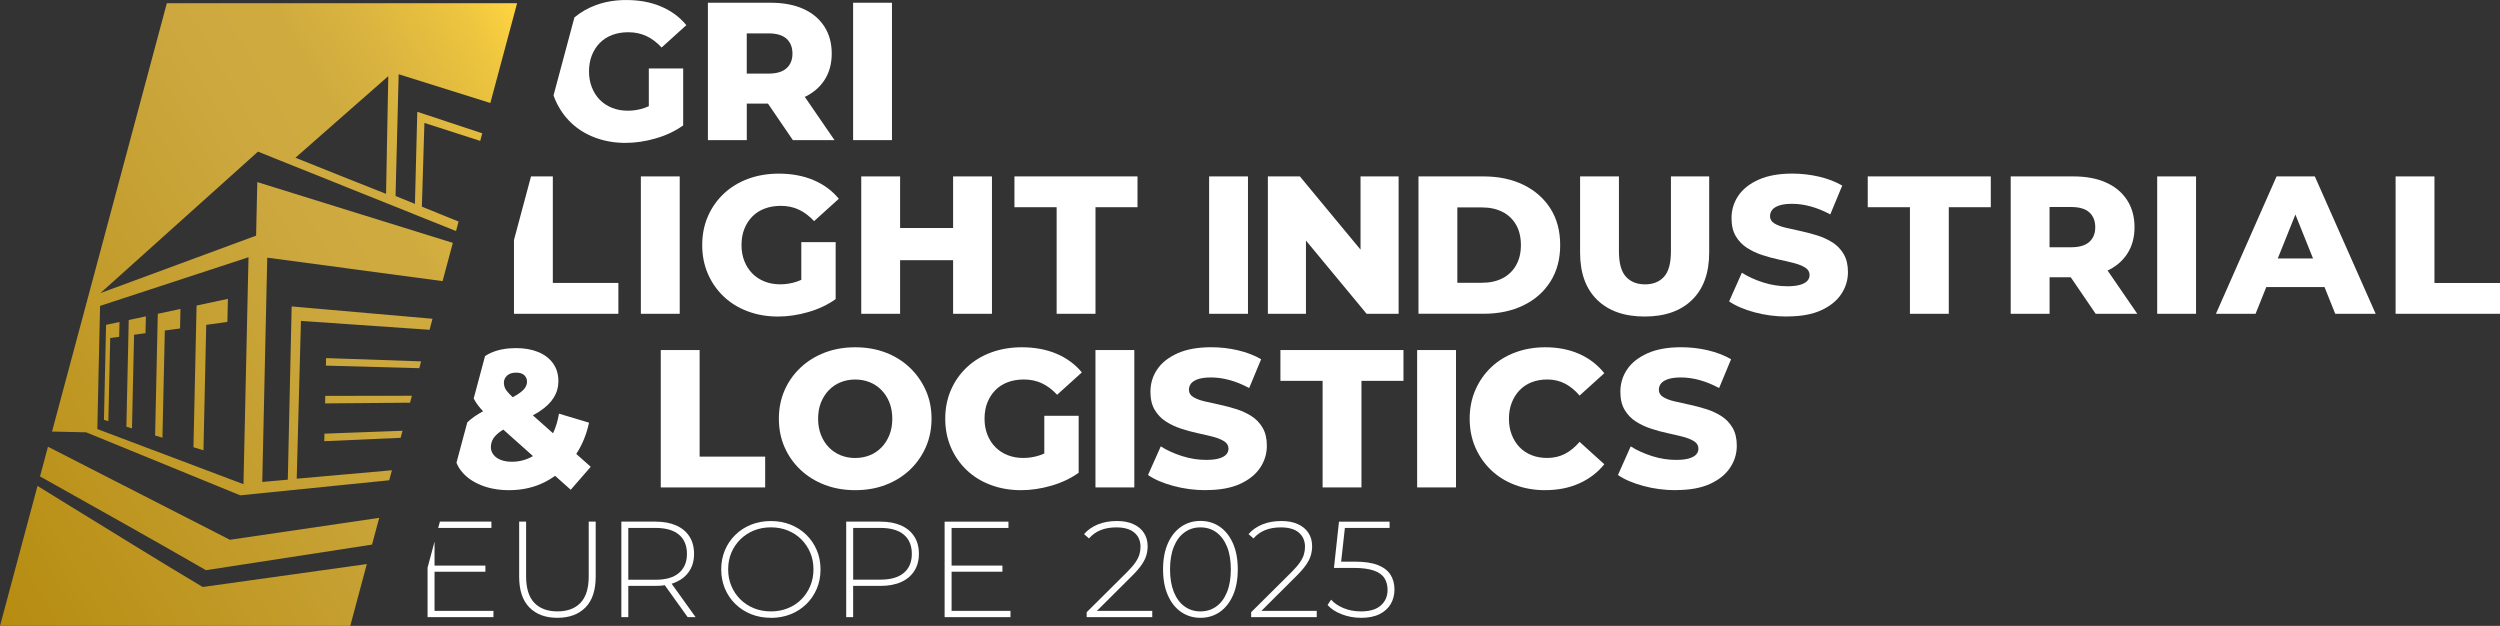 <?xml version="1.0" encoding="UTF-8"?>
<svg id="Camada_1" data-name="Camada 1" xmlns="http://www.w3.org/2000/svg" xmlns:xlink="http://www.w3.org/1999/xlink" viewBox="0 0 839.1 210.07">
  <rect x="0" y="0" width="839.1" height="210.07" fill="#333333" stroke="none"/>
  <defs>
    <style>
      .cls-1 {
        fill: url(#Gradiente_sem_nome_6);
      }

      .cls-2 {
        fill: #fff;
      }
    </style>
    <linearGradient id="Gradiente_sem_nome_6" data-name="Gradiente sem nome 6" x1="-23.55" y1="169.27" x2="197.12" y2="41.86" gradientUnits="userSpaceOnUse">
      <stop offset="0" stop-color="#b68c10"/>
      <stop offset=".6" stop-color="#cca83f"/>
      <stop offset=".72" stop-color="#cfab3f"/>
      <stop offset=".82" stop-color="#dbb53f"/>
      <stop offset=".93" stop-color="#edc53f"/>
      <stop offset="1" stop-color="#ffd540"/>
    </linearGradient>
  </defs>
  <path class="cls-1" d="M77.15,181.17l50.13-7.36-2.41,8.98-55.74,8.59c-17.86-10.3-36.9-20.91-55.7-31.48l2.67-9.96,61.04,31.22ZM68.03,197.01c-13.89-8.22-33.09-20.19-47.03-28.72-2.65-1.65-5.48-3.4-8.41-5.2L0,210.07h117.56l5.56-20.75-54.12,7.56-.97.14ZM109.12,135.4l28.51-.24.62-2.33-29.08.04-.06,2.54ZM109.4,122.72l31.33.86.61-2.29-31.89-1.1-.06,2.54ZM108.84,148.08l25.63-1.13.64-2.37-26.21.97-.06,2.54ZM55.32,110.94l5.11-.7.14-6.54-7.61,1.62-.9,40.85,2.46.75.8-35.98ZM68.29,151.13l.93-42.1,7.1-.98.17-7.74-10.51,2.24-1.05,47.56,2.78.85.58.18ZM44.98,112.36l3.86-.53.13-5.65-5.76,1.23-.79,35.81,1.88.57.7-31.42ZM36.99,113.46l3.01-.41.11-4.98-4.51.96-.71,31.88,1.48.45.62-27.9ZM133.81,24.92l-1.05,40.87,6.51,2.64.71-27.77.08-3.14,21.8,7.23-.68,2.54-18.73-6.03-.85,28.11,6.76,2.74.52.2h-.04s5.08,2.05,5.08,2.05l-.86,3.19-66.47-26.65-52.9,47.48,52.27-19.29.4-17.97,65.63,20.4-3.44,12.84-58.85-7.88-1.67,75.28,8.57-.76,1.2-54.07.09-4.08,13.21,1.16,34.07,2.98-.99,3.7-43.17-2.98-1.42,52.96,31.95-2.83-.9,3.36-50.02,5.05-51.7-21.15-11.46-.25L56,1.07h117.56l-8.98,33.5-30.77-9.65ZM33.59,102.67l-.1,4.4-.11,4.84-.71,32.09,2.74,1.04.16.06,12.37,4.67,7.77,2.93,11.13,4.2,6.24,2.36.89.33,4.46,1.68,3.29,1.24,1.31-59.15.38-17.02-49.83,16.33ZM130.32,25.56l-31.16,27.38,15.31,6.14,15.11,5.99.74-39.51Z"/>
  <g>
    <path class="cls-2" d="M237.6,47.03V.92h21.08c4.22,0,7.85.68,10.9,2.04,3.05,1.36,5.41,3.33,7.08,5.9,1.67,2.57,2.5,5.61,2.5,9.12s-.84,6.47-2.5,8.99c-1.67,2.53-4.03,4.46-7.08,5.8-3.05,1.34-6.69,2.01-10.9,2.01h-13.83l5.8-5.47v17.72h-13.04ZM250.64,30.7l-5.8-5.99h13.04c2.72,0,4.75-.59,6.09-1.78s2.01-2.83,2.01-4.94-.67-3.82-2.01-5.01-3.37-1.78-6.09-1.78h-13.04l5.8-5.99v25.49ZM266.12,47.03l-11.46-16.8h13.9l11.53,16.8h-13.96Z"/>
    <path class="cls-2" d="M286.34,47.03V.92h13.04v46.11h-13.04Z"/>
    <path class="cls-2" d="M217.78,35.64c-.46.21-.92.4-1.38.56-1.84.64-3.73.96-5.66.96s-3.7-.32-5.3-.96c-1.6-.64-2.98-1.54-4.12-2.7-1.14-1.16-2.03-2.56-2.67-4.18-.64-1.62-.96-3.4-.96-5.33s.32-3.83.96-5.43c.64-1.6,1.52-2.99,2.67-4.15,1.14-1.16,2.52-2.05,4.15-2.67,1.62-.61,3.43-.92,5.4-.92,2.24,0,4.27.43,6.09,1.28,1.82.86,3.52,2.14,5.1,3.85l8.3-7.51c-2.24-2.72-5.07-4.81-8.5-6.26-3.43-1.45-7.31-2.17-11.66-2.17-3.73,0-7.17.58-10.31,1.75-2.68.99-5.03,2.37-7.09,4.08l-7.01,26.16c.19.55.39,1.1.63,1.63,1.27,2.92,3.04,5.46,5.3,7.61,2.26,2.15,4.95,3.81,8.07,4.97,3.12,1.16,6.5,1.75,10.14,1.75,3.34,0,6.74-.51,10.21-1.52,3.47-1.01,6.52-2.46,9.16-4.35v-19.1h-11.53v12.65Z"/>
  </g>
  <g>
    <path class="cls-2" d="M215.1,105.32v-46.11h13.04v46.11h-13.04Z"/>
    <path class="cls-2" d="M261.11,106.24c-3.64,0-7.03-.58-10.14-1.75-3.12-1.16-5.81-2.82-8.07-4.97-2.26-2.15-4.03-4.69-5.3-7.61-1.27-2.92-1.91-6.14-1.91-9.65s.64-6.73,1.91-9.65c1.27-2.92,3.05-5.46,5.34-7.61,2.28-2.15,4.99-3.81,8.13-4.97,3.14-1.16,6.58-1.75,10.31-1.75,4.35,0,8.23.72,11.66,2.17,3.43,1.45,6.26,3.54,8.5,6.26l-8.3,7.51c-1.58-1.71-3.28-3-5.1-3.85-1.82-.86-3.85-1.28-6.09-1.28-1.98,0-3.78.31-5.4.92-1.62.62-3.01,1.5-4.15,2.67-1.14,1.16-2.03,2.55-2.67,4.15-.64,1.6-.95,3.41-.95,5.43s.32,3.71.95,5.34c.64,1.63,1.53,3.02,2.67,4.18,1.14,1.16,2.51,2.06,4.12,2.7,1.6.64,3.37.95,5.3.95s3.82-.32,5.66-.95c1.84-.64,3.71-1.72,5.6-3.26l7.31,9.16c-2.64,1.89-5.69,3.34-9.16,4.35-3.47,1.01-6.87,1.51-10.21,1.51ZM268.95,98.66v-17.39h11.53v19.1l-11.53-1.71Z"/>
    <path class="cls-2" d="M302.11,105.32h-13.04v-46.11h13.04v46.11ZM320.82,87.33h-19.63v-10.8h19.63v10.8ZM319.9,59.21h13.04v46.11h-13.04v-46.11Z"/>
    <path class="cls-2" d="M354.65,105.32v-35.77h-14.16v-10.34h41.3v10.34h-14.1v35.77h-13.04Z"/>
    <path class="cls-2" d="M405.83,105.32v-46.11h13.04v46.11h-13.04Z"/>
    <path class="cls-2" d="M425.55,105.32v-46.11h10.74l25.43,30.7h-5.07v-30.7h12.78v46.11h-10.74l-25.43-30.7h5.07v30.7h-12.78Z"/>
    <path class="cls-2" d="M476.1,105.32v-46.11h21.8c5.09,0,9.57.94,13.44,2.83,3.86,1.89,6.88,4.55,9.06,7.97,2.17,3.43,3.26,7.51,3.26,12.25s-1.09,8.77-3.26,12.22c-2.17,3.45-5.19,6.12-9.06,8-3.86,1.89-8.34,2.83-13.44,2.83h-21.8ZM489.14,94.91h8.23c2.63,0,4.93-.49,6.88-1.48,1.95-.99,3.48-2.44,4.58-4.35,1.1-1.91,1.65-4.18,1.65-6.82s-.55-4.96-1.65-6.85c-1.1-1.89-2.62-3.33-4.58-4.31-1.95-.99-4.25-1.48-6.88-1.48h-8.23v25.29Z"/>
    <path class="cls-2" d="M552.01,106.24c-6.81,0-12.12-1.87-15.94-5.6-3.82-3.73-5.73-9.02-5.73-15.87v-25.56h13.04v25.16c0,3.95.78,6.78,2.34,8.5,1.56,1.71,3.7,2.57,6.42,2.57s4.85-.86,6.39-2.57c1.54-1.71,2.3-4.55,2.3-8.5v-25.16h12.84v25.56c0,6.85-1.91,12.14-5.73,15.87-3.82,3.73-9.13,5.6-15.94,5.6Z"/>
    <path class="cls-2" d="M599.79,106.24c-3.78,0-7.41-.47-10.9-1.42-3.49-.94-6.33-2.16-8.53-3.66l4.28-9.62c2.06,1.32,4.45,2.4,7.15,3.26s5.39,1.28,8.07,1.28c1.8,0,3.25-.16,4.35-.49,1.1-.33,1.9-.77,2.4-1.32.5-.55.76-1.2.76-1.94,0-1.05-.48-1.89-1.45-2.5-.97-.61-2.22-1.12-3.75-1.52-1.54-.4-3.24-.79-5.1-1.19-1.87-.4-3.73-.9-5.6-1.52-1.87-.61-3.57-1.42-5.1-2.4-1.54-.99-2.79-2.28-3.75-3.89-.97-1.6-1.45-3.63-1.45-6.09,0-2.77.76-5.27,2.27-7.51s3.79-4.04,6.82-5.4c3.03-1.36,6.81-2.04,11.33-2.04,3.03,0,6,.34,8.93,1.02,2.92.68,5.52,1.68,7.81,3l-4.02,9.68c-2.2-1.19-4.37-2.08-6.52-2.67-2.15-.59-4.24-.89-6.26-.89-1.8,0-3.25.19-4.35.56-1.1.37-1.89.87-2.37,1.48-.48.62-.72,1.32-.72,2.11,0,1.01.47,1.81,1.42,2.4.94.59,2.2,1.08,3.75,1.45,1.56.37,3.27.76,5.14,1.15,1.87.4,3.73.89,5.6,1.48,1.87.59,3.57,1.38,5.11,2.37,1.54.99,2.78,2.28,3.72,3.89.94,1.6,1.42,3.61,1.42,6.03,0,2.68-.76,5.15-2.27,7.41-1.52,2.26-3.78,4.07-6.78,5.43-3.01,1.36-6.8,2.04-11.36,2.04Z"/>
    <path class="cls-2" d="M641.05,105.32v-35.77h-14.16v-10.34h41.3v10.34h-14.1v35.77h-13.04Z"/>
    <path class="cls-2" d="M674.87,105.32v-46.11h21.08c4.22,0,7.85.68,10.9,2.04,3.05,1.36,5.41,3.33,7.08,5.9,1.67,2.57,2.5,5.61,2.5,9.12s-.84,6.47-2.5,8.99c-1.67,2.53-4.03,4.46-7.08,5.8-3.05,1.34-6.69,2.01-10.9,2.01h-13.83l5.8-5.47v17.72h-13.04ZM687.91,88.98l-5.8-5.99h13.04c2.72,0,4.75-.59,6.09-1.78s2.01-2.83,2.01-4.94-.67-3.82-2.01-5.01-3.37-1.78-6.09-1.78h-13.04l5.8-5.99v25.49ZM703.39,105.32l-11.46-16.8h13.9l11.53,16.8h-13.96Z"/>
    <path class="cls-2" d="M724.04,105.32v-46.11h13.04v46.11h-13.04Z"/>
    <path class="cls-2" d="M743.76,105.32l20.35-46.11h12.84l20.42,46.11h-13.57l-15.94-39.72h5.14l-15.94,39.72h-13.31ZM754.89,96.36l3.36-9.62h22.53l3.36,9.62h-29.25Z"/>
    <path class="cls-2" d="M804.06,105.32v-46.11h13.04v35.77h22v10.34h-35.04Z"/>
    <polygon class="cls-2" points="185.55 94.97 185.55 59.21 178.23 59.21 172.51 80.56 172.51 105.32 207.55 105.32 207.55 94.97 185.55 94.97"/>
  </g>
  <g>
    <path class="cls-2" d="M221.78,163.6v-46.11h13.04v35.77h22v10.34h-35.04Z"/>
    <path class="cls-2" d="M287.04,164.52c-3.69,0-7.09-.59-10.21-1.78-3.12-1.19-5.83-2.87-8.13-5.04-2.31-2.17-4.1-4.71-5.37-7.61-1.27-2.9-1.91-6.08-1.91-9.55s.64-6.65,1.91-9.55c1.27-2.9,3.06-5.43,5.37-7.61,2.31-2.17,5.02-3.85,8.13-5.04,3.12-1.19,6.52-1.78,10.21-1.78s7.15.59,10.24,1.78,5.79,2.87,8.07,5.04c2.28,2.17,4.07,4.71,5.37,7.61,1.3,2.9,1.94,6.08,1.94,9.55s-.65,6.66-1.94,9.58c-1.3,2.92-3.09,5.46-5.37,7.61-2.28,2.15-4.97,3.82-8.07,5.01s-6.51,1.78-10.24,1.78ZM287.04,153.72c1.76,0,3.39-.31,4.91-.92,1.51-.61,2.83-1.5,3.95-2.67,1.12-1.16,2-2.56,2.64-4.18.64-1.62.95-3.43.95-5.4s-.32-3.83-.95-5.43c-.64-1.6-1.52-2.99-2.64-4.15-1.12-1.16-2.44-2.05-3.95-2.67-1.52-.61-3.15-.92-4.91-.92s-3.39.31-4.91.92c-1.52.62-2.83,1.5-3.95,2.67-1.12,1.16-2,2.55-2.64,4.15-.64,1.6-.95,3.41-.95,5.43s.32,3.78.95,5.4c.64,1.62,1.52,3.02,2.64,4.18,1.12,1.16,2.44,2.05,3.95,2.67,1.52.62,3.15.92,4.91.92Z"/>
    <path class="cls-2" d="M342.68,164.52c-3.64,0-7.03-.58-10.14-1.75-3.12-1.16-5.81-2.82-8.07-4.97-2.26-2.15-4.03-4.69-5.3-7.61-1.27-2.92-1.91-6.14-1.91-9.65s.64-6.73,1.91-9.65c1.27-2.92,3.05-5.46,5.34-7.61,2.28-2.15,4.99-3.81,8.13-4.97,3.14-1.16,6.58-1.75,10.31-1.75,4.35,0,8.23.72,11.66,2.17,3.43,1.45,6.26,3.54,8.5,6.26l-8.3,7.51c-1.58-1.71-3.28-3-5.1-3.85-1.82-.86-3.85-1.28-6.09-1.28-1.98,0-3.78.31-5.4.92-1.62.62-3.01,1.5-4.15,2.67-1.14,1.16-2.03,2.55-2.67,4.15-.64,1.6-.95,3.41-.95,5.43s.32,3.71.95,5.34c.64,1.63,1.53,3.02,2.67,4.18,1.14,1.16,2.51,2.06,4.12,2.7,1.6.64,3.37.95,5.3.95s3.82-.32,5.66-.95c1.84-.64,3.71-1.72,5.6-3.26l7.31,9.16c-2.64,1.89-5.69,3.34-9.16,4.35-3.47,1.01-6.87,1.51-10.21,1.51ZM350.51,156.95v-17.39h11.53v19.1l-11.53-1.71Z"/>
    <path class="cls-2" d="M367.68,163.6v-46.11h13.04v46.11h-13.04Z"/>
    <path class="cls-2" d="M404.75,164.52c-3.78,0-7.41-.47-10.9-1.42-3.49-.94-6.33-2.16-8.53-3.66l4.28-9.62c2.06,1.32,4.45,2.4,7.15,3.26s5.39,1.28,8.07,1.28c1.8,0,3.25-.16,4.35-.49,1.1-.33,1.9-.77,2.4-1.32.5-.55.76-1.2.76-1.94,0-1.05-.48-1.89-1.45-2.5-.97-.61-2.22-1.12-3.75-1.52-1.54-.4-3.24-.79-5.1-1.19-1.87-.4-3.73-.9-5.6-1.52-1.87-.61-3.57-1.42-5.1-2.4-1.54-.99-2.79-2.28-3.75-3.89-.97-1.6-1.45-3.63-1.45-6.09,0-2.77.76-5.27,2.27-7.51s3.79-4.04,6.82-5.4c3.03-1.36,6.81-2.04,11.33-2.04,3.03,0,6,.34,8.93,1.02,2.92.68,5.52,1.68,7.81,3l-4.02,9.68c-2.2-1.19-4.37-2.08-6.52-2.67-2.15-.59-4.24-.89-6.26-.89-1.8,0-3.25.19-4.35.56-1.1.37-1.89.87-2.37,1.48-.48.62-.72,1.32-.72,2.11,0,1.01.47,1.81,1.42,2.4.94.59,2.2,1.08,3.75,1.45,1.56.37,3.27.76,5.14,1.15,1.87.4,3.73.89,5.6,1.48,1.87.59,3.57,1.38,5.11,2.37,1.54.99,2.78,2.28,3.72,3.89.94,1.6,1.42,3.61,1.42,6.03,0,2.68-.76,5.15-2.27,7.41-1.52,2.26-3.78,4.07-6.78,5.43-3.01,1.36-6.8,2.04-11.36,2.04Z"/>
    <path class="cls-2" d="M443.92,163.6v-35.77h-14.16v-10.34h41.3v10.34h-14.1v35.77h-13.04Z"/>
    <path class="cls-2" d="M475.65,163.6v-46.11h13.04v46.11h-13.04Z"/>
    <path class="cls-2" d="M518.64,164.52c-3.65,0-7.02-.58-10.11-1.75-3.1-1.16-5.78-2.82-8.04-4.97-2.26-2.15-4.03-4.69-5.3-7.61-1.27-2.92-1.91-6.14-1.91-9.65s.64-6.73,1.91-9.65c1.27-2.92,3.04-5.46,5.3-7.61,2.26-2.15,4.94-3.81,8.04-4.97,3.1-1.16,6.47-1.75,10.11-1.75,4.26,0,8.07.75,11.43,2.24,3.36,1.49,6.16,3.65,8.4,6.46l-8.3,7.51c-1.49-1.76-3.13-3.1-4.91-4.02s-3.77-1.38-5.96-1.38c-1.89,0-3.62.31-5.2.92-1.58.62-2.93,1.5-4.05,2.67-1.12,1.16-2,2.56-2.64,4.18-.64,1.63-.95,3.43-.95,5.4s.32,3.78.95,5.4c.64,1.62,1.52,3.02,2.64,4.18,1.12,1.16,2.47,2.05,4.05,2.67,1.58.62,3.32.92,5.2.92,2.2,0,4.18-.46,5.96-1.38s3.41-2.26,4.91-4.02l8.3,7.51c-2.24,2.77-5.04,4.91-8.4,6.42-3.36,1.52-7.17,2.27-11.43,2.27Z"/>
    <path class="cls-2" d="M562.48,164.52c-3.78,0-7.41-.47-10.9-1.42-3.49-.94-6.33-2.16-8.53-3.66l4.28-9.62c2.06,1.32,4.45,2.4,7.15,3.26s5.39,1.28,8.07,1.28c1.8,0,3.25-.16,4.35-.49,1.1-.33,1.9-.77,2.4-1.32.5-.55.76-1.2.76-1.94,0-1.05-.48-1.89-1.45-2.5-.97-.61-2.22-1.12-3.75-1.52-1.54-.4-3.24-.79-5.1-1.19-1.87-.4-3.73-.9-5.6-1.52-1.87-.61-3.57-1.42-5.1-2.4-1.54-.99-2.79-2.28-3.75-3.89-.97-1.6-1.45-3.63-1.45-6.09,0-2.77.76-5.27,2.27-7.51s3.79-4.04,6.82-5.4c3.03-1.36,6.81-2.04,11.33-2.04,3.03,0,6,.34,8.93,1.02,2.92.68,5.52,1.68,7.81,3l-4.02,9.68c-2.2-1.19-4.37-2.08-6.52-2.67-2.15-.59-4.24-.89-6.26-.89-1.8,0-3.25.19-4.35.56-1.1.37-1.89.87-2.37,1.48-.48.62-.72,1.32-.72,2.11,0,1.01.47,1.81,1.42,2.4.94.59,2.2,1.08,3.75,1.45,1.56.37,3.27.76,5.14,1.15,1.87.4,3.73.89,5.6,1.48,1.87.59,3.57,1.38,5.11,2.37,1.54.99,2.78,2.28,3.72,3.89.94,1.6,1.42,3.61,1.42,6.03,0,2.68-.76,5.15-2.27,7.41-1.52,2.26-3.78,4.07-6.78,5.43-3.01,1.36-6.8,2.04-11.36,2.04Z"/>
    <path class="cls-2" d="M198.29,156.69l-4.87-4.33c2.01-3.07,3.44-6.56,4.28-10.49l-10.08-3.03c-.41,2.46-1.08,4.65-2,6.58l-6.77-6.01c.81-.45,1.59-.9,2.28-1.36,2.13-1.4,3.71-2.94,4.74-4.61,1.03-1.67,1.55-3.51,1.55-5.53,0-2.28-.59-4.26-1.78-5.93-1.19-1.67-2.84-2.94-4.97-3.82-2.13-.88-4.62-1.32-7.48-1.32-3.12,0-5.84.49-8.17,1.48-.81.34-1.54.75-2.22,1.2l-3.81,14.23c.41.8.91,1.59,1.52,2.39.48.62,1.02,1.25,1.63,1.89-1.1.61-2.11,1.23-3.02,1.86-.86.6-1.6,1.23-2.28,1.87l-3.63,13.55c.4,1.01.96,1.98,1.7,2.89,1.6,1.98,3.79,3.52,6.55,4.64,2.77,1.12,5.91,1.68,9.42,1.68,4.52,0,8.62-.95,12.28-2.87,1.11-.58,2.16-1.23,3.16-1.94l5.24,4.67,6.72-7.71ZM170.2,126.06c.72-.66,1.72-.99,3-.99s2.15.29,2.77.86c.61.57.92,1.32.92,2.24,0,.75-.28,1.48-.82,2.21-.55.72-1.48,1.48-2.8,2.27-.36.21-.76.44-1.19.67-.44-.42-.83-.8-1.15-1.13-.72-.75-1.21-1.41-1.45-1.98-.24-.57-.36-1.14-.36-1.71,0-.97.36-1.78,1.09-2.44ZM178.86,153.1c-2.15,1.25-4.5,1.88-7.05,1.88-1.45,0-2.7-.21-3.75-.63-1.05-.42-1.87-1-2.44-1.75-.57-.75-.86-1.56-.86-2.44,0-1.1.26-2.08.79-2.93.53-.86,1.39-1.7,2.6-2.54.24-.17.51-.33.78-.5l9.95,8.88s-.02.01-.03.02Z"/>
  </g>
  <g>
    <path class="cls-2" d="M187.06,207.36c-3.97,0-7.1-1.16-9.38-3.48-2.29-2.32-3.43-5.77-3.43-10.35v-18.45h2.33v18.36c0,4,.92,6.96,2.75,8.88,1.83,1.92,4.42,2.88,7.78,2.88s5.91-.96,7.74-2.88c1.83-1.92,2.75-4.88,2.75-8.88v-18.36h2.34v18.45c0,4.58-1.14,8.03-3.43,10.35-2.29,2.32-5.43,3.48-9.43,3.48Z"/>
    <path class="cls-2" d="M208.55,207.13v-32.05h11.49c2.69,0,4.99.43,6.91,1.28,1.92.85,3.4,2.08,4.44,3.69,1.04,1.6,1.56,3.55,1.56,5.84s-.52,4.14-1.56,5.75-2.52,2.84-4.44,3.71c-1.92.87-4.23,1.3-6.91,1.3h-10.21l1.05-1.1v11.58h-2.33ZM210.88,195.69l-1.05-1.1h10.21c3.45,0,6.07-.76,7.85-2.29,1.79-1.53,2.68-3.66,2.68-6.41s-.89-4.92-2.68-6.43c-1.79-1.51-4.4-2.27-7.85-2.27h-10.21l1.05-1.14v19.64ZM230.8,207.13l-8.33-11.63h2.66l8.33,11.63h-2.66Z"/>
    <path class="cls-2" d="M258.74,207.36c-2.38,0-4.59-.4-6.62-1.21-2.03-.81-3.8-1.95-5.31-3.43-1.51-1.48-2.68-3.2-3.5-5.17-.82-1.97-1.24-4.11-1.24-6.43s.41-4.46,1.24-6.43c.82-1.97,1.99-3.69,3.5-5.17,1.51-1.48,3.28-2.62,5.31-3.43,2.03-.81,4.24-1.21,6.62-1.21s4.59.4,6.61,1.21c2.03.81,3.79,1.95,5.29,3.41,1.49,1.46,2.66,3.18,3.5,5.15s1.26,4.13,1.26,6.48-.42,4.51-1.26,6.48-2.01,3.69-3.5,5.15c-1.5,1.46-3.26,2.6-5.29,3.41-2.03.81-4.23,1.21-6.61,1.21ZM258.74,205.21c2.04,0,3.94-.35,5.68-1.05,1.74-.7,3.25-1.69,4.53-2.98,1.28-1.28,2.28-2.78,3-4.49.72-1.71,1.08-3.57,1.08-5.59s-.36-3.91-1.08-5.61c-.72-1.69-1.72-3.18-3-4.46-1.28-1.28-2.79-2.27-4.53-2.98-1.74-.7-3.63-1.05-5.68-1.05s-3.94.35-5.68,1.05c-1.74.7-3.26,1.69-4.56,2.98s-2.3,2.77-3.02,4.46c-.72,1.69-1.08,3.56-1.08,5.61s.36,3.88,1.08,5.59c.72,1.71,1.72,3.2,3.02,4.49s2.82,2.27,4.56,2.98c1.74.7,3.63,1.05,5.68,1.05Z"/>
    <path class="cls-2" d="M284.02,207.13v-32.05h11.49c2.69,0,4.99.43,6.91,1.28,1.92.85,3.4,2.08,4.44,3.69,1.04,1.6,1.56,3.55,1.56,5.84s-.52,4.15-1.56,5.77c-1.04,1.62-2.52,2.85-4.44,3.71-1.92.85-4.23,1.28-6.91,1.28h-10.21l1.05-1.1v11.58h-2.33ZM286.36,195.69l-1.05-1.14h10.21c3.45,0,6.07-.76,7.85-2.27s2.68-3.64,2.68-6.39-.89-4.92-2.68-6.43c-1.79-1.51-4.4-2.27-7.85-2.27h-10.21l1.05-1.14v19.64Z"/>
    <path class="cls-2" d="M319.38,205.03h19.78v2.11h-22.11v-32.05h21.43v2.11h-19.09v27.83ZM319.1,189.83h17.35v2.06h-17.35v-2.06Z"/>
    <path class="cls-2" d="M364.73,207.13v-1.65l13.55-13.46c1.28-1.28,2.24-2.4,2.88-3.36.64-.96,1.08-1.85,1.3-2.68.23-.82.34-1.63.34-2.43,0-2.01-.69-3.61-2.06-4.78-1.37-1.17-3.39-1.76-6.04-1.76-2.01,0-3.78.31-5.29.92-1.51.61-2.82,1.54-3.91,2.79l-1.65-1.46c1.22-1.4,2.77-2.49,4.65-3.25,1.88-.76,4.01-1.14,6.39-1.14,2.11,0,3.93.34,5.47,1.03,1.54.69,2.73,1.66,3.57,2.93.84,1.27,1.26,2.77,1.26,4.51,0,1.04-.15,2.05-.43,3.04-.29.99-.81,2.04-1.56,3.14s-1.82,2.35-3.23,3.75l-12.73,12.68-.78-.92h20.28v2.11h-22.02Z"/>
    <path class="cls-2" d="M402.91,207.36c-2.44,0-4.61-.66-6.5-1.97-1.89-1.31-3.37-3.18-4.44-5.61-1.07-2.43-1.6-5.32-1.6-8.68s.53-6.25,1.6-8.68c1.07-2.43,2.55-4.3,4.44-5.61,1.89-1.31,4.06-1.97,6.5-1.97s4.65.66,6.52,1.97c1.88,1.31,3.35,3.18,4.42,5.61s1.6,5.32,1.6,8.68-.53,6.25-1.6,8.68c-1.07,2.43-2.54,4.3-4.42,5.61-1.88,1.31-4.05,1.97-6.52,1.97ZM402.91,205.21c2.04,0,3.83-.56,5.36-1.67,1.53-1.11,2.72-2.72,3.57-4.83.85-2.11,1.28-4.64,1.28-7.6s-.43-5.53-1.28-7.62c-.86-2.09-2.05-3.69-3.57-4.81-1.53-1.11-3.31-1.67-5.36-1.67s-3.79.56-5.33,1.67c-1.54,1.11-2.74,2.72-3.59,4.81-.85,2.09-1.28,4.63-1.28,7.62s.43,5.49,1.28,7.6,2.05,3.72,3.59,4.83c1.54,1.11,3.32,1.67,5.33,1.67Z"/>
    <path class="cls-2" d="M419.94,207.13v-1.65l13.55-13.46c1.28-1.28,2.24-2.4,2.88-3.36.64-.96,1.08-1.85,1.3-2.68.23-.82.34-1.63.34-2.43,0-2.01-.69-3.61-2.06-4.78-1.37-1.17-3.39-1.76-6.04-1.76-2.01,0-3.78.31-5.29.92-1.51.61-2.82,1.54-3.91,2.79l-1.65-1.46c1.22-1.4,2.77-2.49,4.65-3.25,1.88-.76,4.01-1.14,6.39-1.14,2.11,0,3.93.34,5.47,1.03,1.54.69,2.73,1.66,3.57,2.93.84,1.27,1.26,2.77,1.26,4.51,0,1.04-.15,2.05-.43,3.04-.29.99-.81,2.04-1.56,3.14s-1.82,2.35-3.23,3.75l-12.73,12.68-.78-.92h20.28v2.11h-22.02Z"/>
    <path class="cls-2" d="M456.84,207.36c-2.32,0-4.49-.4-6.52-1.19-2.03-.79-3.61-1.83-4.74-3.11l1.19-1.79c.98,1.13,2.35,2.07,4.12,2.82,1.77.75,3.74,1.12,5.91,1.12,2.96,0,5.19-.67,6.68-2.01,1.5-1.34,2.24-3.08,2.24-5.22,0-1.53-.35-2.84-1.05-3.94-.7-1.1-1.89-1.95-3.57-2.54s-3.97-.89-6.87-.89h-6.5l1.69-15.52h16.98v2.11h-16.02l1.14-1.1-1.51,13.6-1.1-1.19h5.81c3.27,0,5.87.39,7.81,1.17,1.94.78,3.34,1.87,4.21,3.27.87,1.4,1.3,3.05,1.3,4.94,0,1.77-.41,3.37-1.24,4.81-.82,1.43-2.07,2.57-3.73,3.41-1.66.84-3.75,1.26-6.25,1.26Z"/>
    <g>
      <polygon class="cls-2" points="164.94 177.19 164.94 175.08 147.65 175.08 147.08 177.19 164.94 177.19"/>
      <polygon class="cls-2" points="145.85 191.89 162.92 191.89 162.92 189.83 145.85 189.83 145.85 181.81 143.51 190.53 143.51 207.13 165.62 207.13 165.62 205.03 145.85 205.03 145.85 191.89"/>
    </g>
  </g>
</svg>